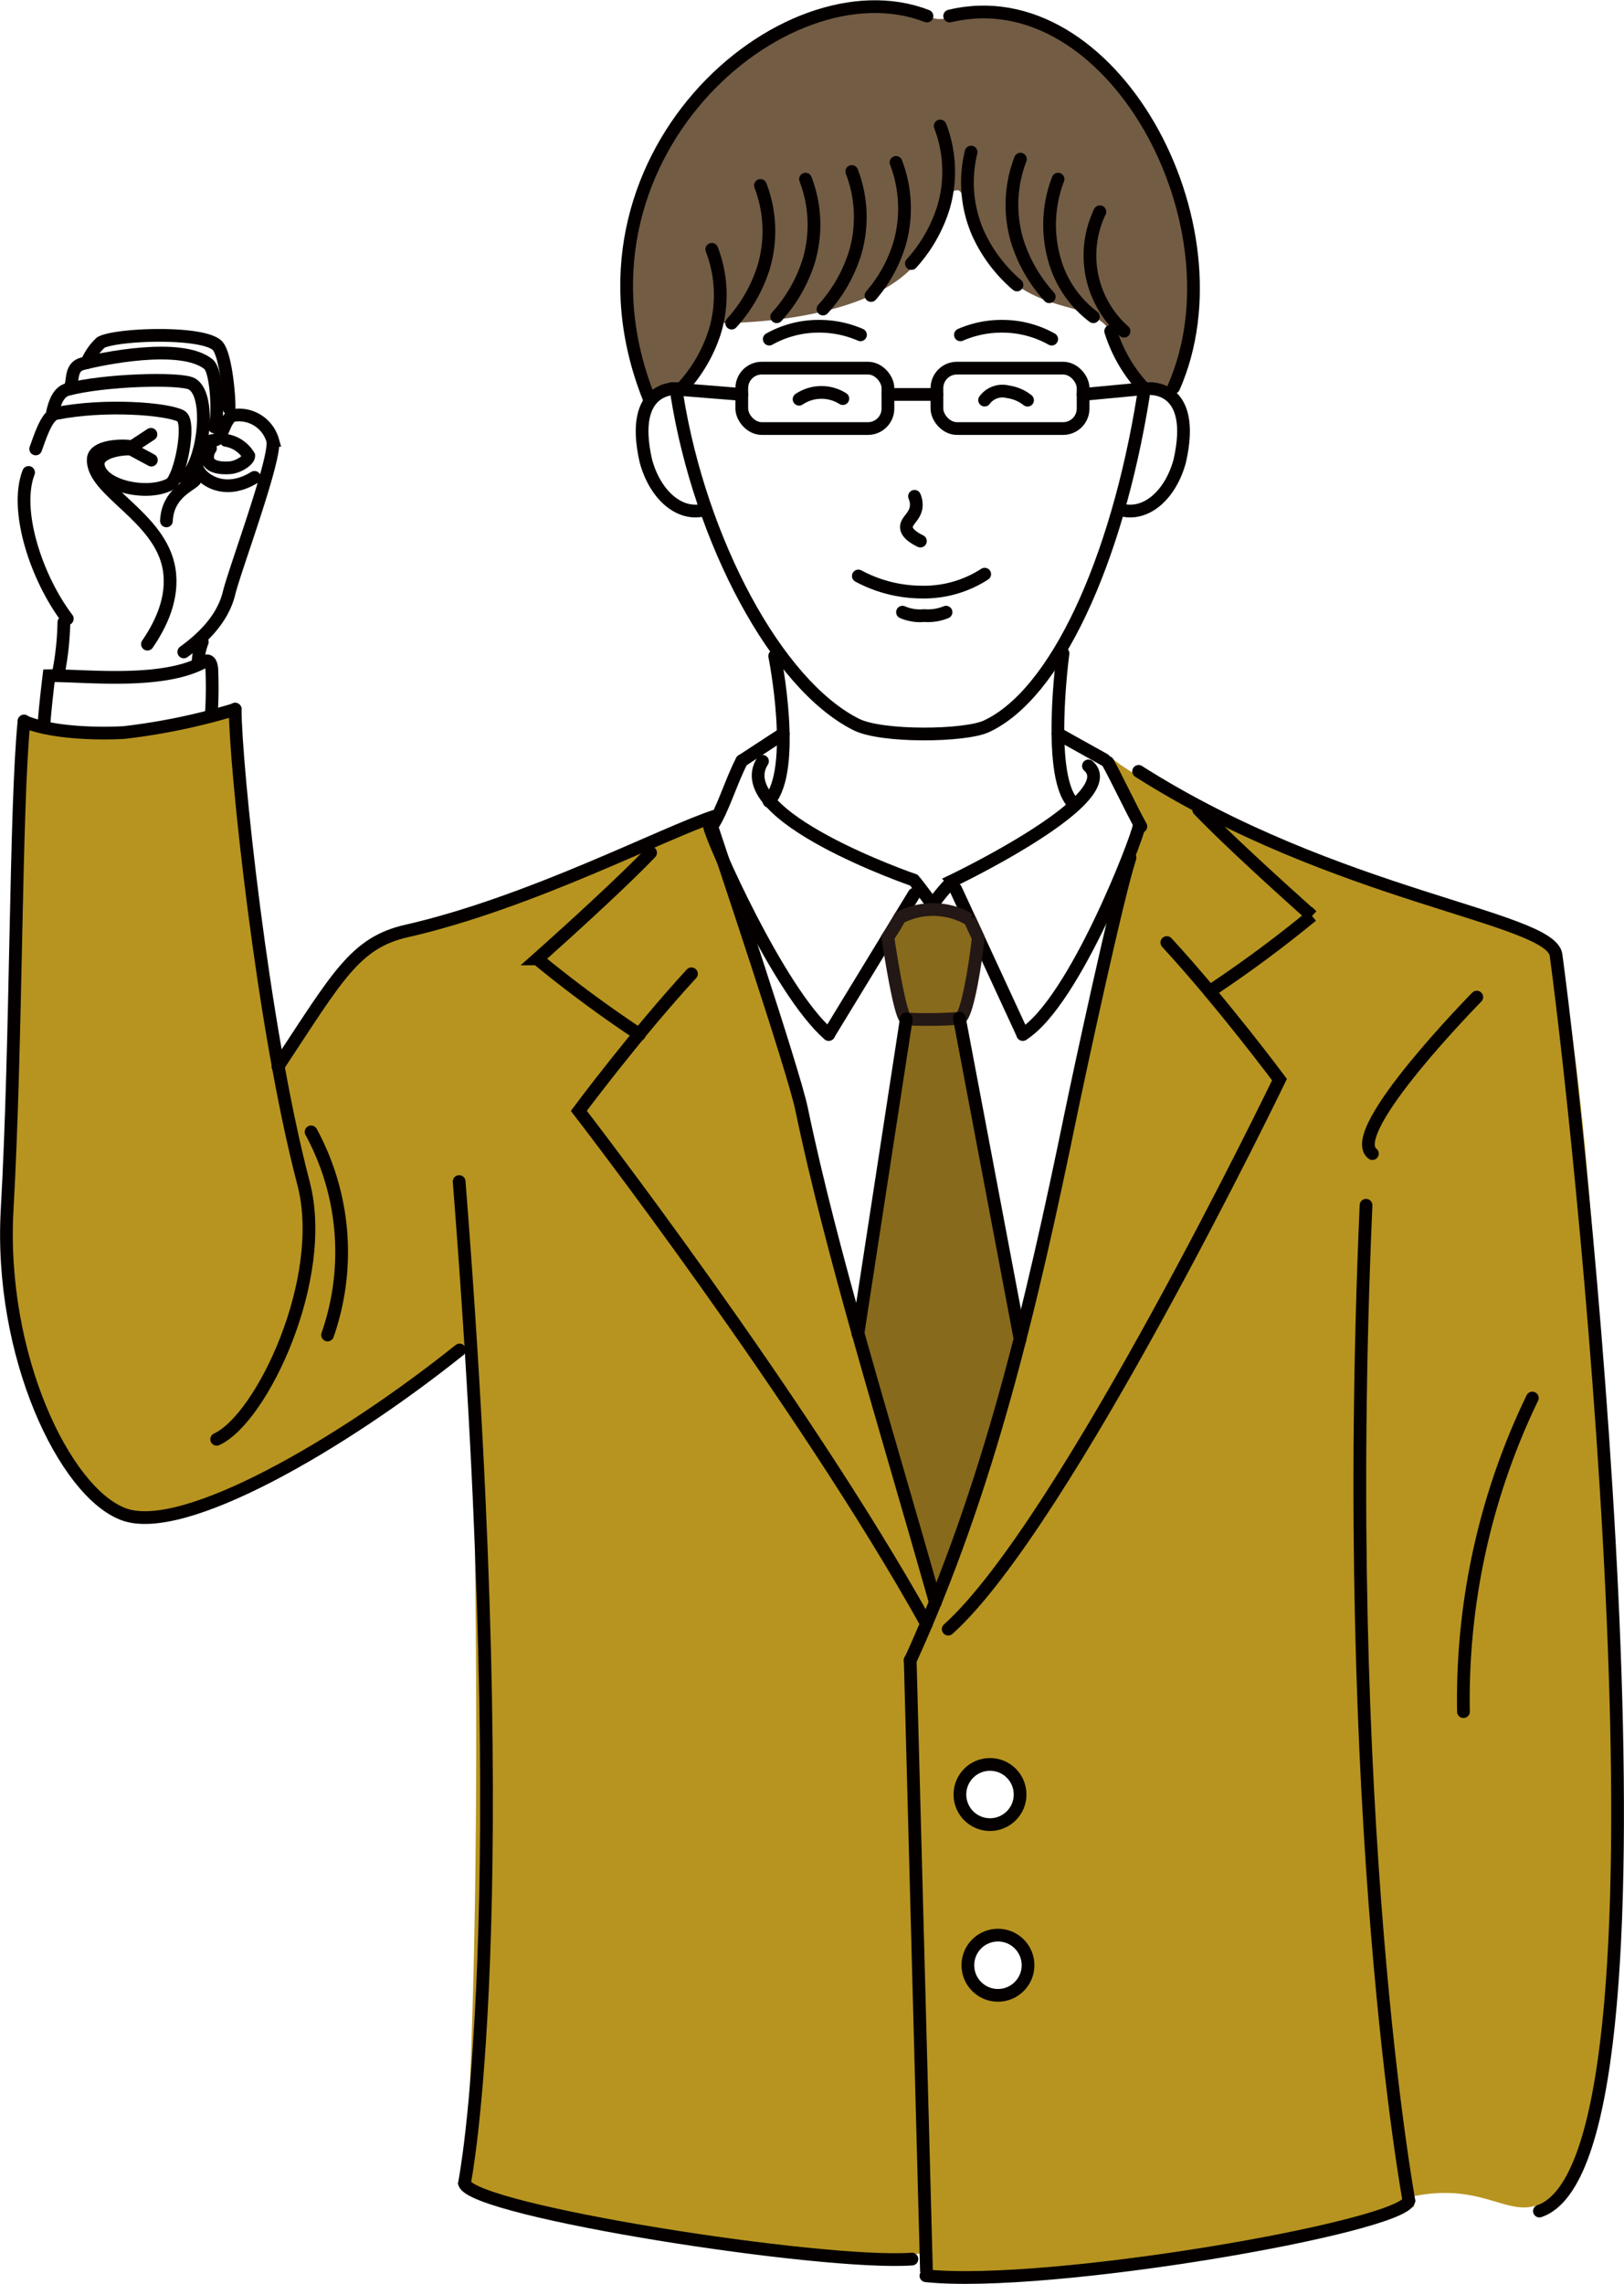 <svg xmlns="http://www.w3.org/2000/svg" width="153.092" height="215.205" viewBox="0 0 153.092 215.205">
  <g id="グループ_3607" data-name="グループ 3607" transform="translate(0.486 0.625)">
    <path id="パス_28775" data-name="パス 28775" d="M569.889,556.767c7.146-10.717,1.282-113.4-2.812-114.881-8.084-2.925-35.356-12.842-41.037-17.412-1.235-.994,2.852,4.977,2.54,6.145C524.852,444.55,513,501.341,509.22,502.787c-.994.382-20.07-73.665-21.557-72.895-13.1,6.792-29.958,10.363-31.97,12.178-3.859,3.482-8,10.5-8,10.5-1.484-1.039-4.505-32.991-4.505-32.991-16.621,4.585-19.892-.034-19.892,1.125,0,29.459-8.032,64.354,10.045,75.055,3.04,1.8,10.512-2.293,19.889-7.382,10.374-5.627,12.091-10.969,12.167-8.186,1.46,52.829-.57,78.392-.57,78.392,6.394,3.529,33.4,7.286,43.378,6.607l.35,1.731c1.339,1.8,34.285-.6,45.8-6.148,0,0-5.1-40.142-4.922-66.708,0,0-.614,66.924,4.621,65.788C563.132,557.884,564.376,565.032,569.889,556.767Zm-58.173-35.229a2.835,2.835,0,1,1,2.835,2.837A2.835,2.835,0,0,1,511.716,521.538ZM515.3,540.5a2.836,2.836,0,1,1,2.835-2.837A2.835,2.835,0,0,1,515.3,540.5Z" transform="translate(-421.519 -353.51)" fill="#b79420"/>
    <path id="パス_28776" data-name="パス 28776" d="M468.2,406.023c-5.321-9.242-.686-27.213,11.59-34.071,7.349-4.107,14.589-1.784,15.563-1.655,1.628.217,6.888-2.189,14.572,3.458,10.6,7.794,11.283,25.965,7.219,31.924-.349.512-1.822-.243-2.343-.536-1.8-1.012-1.8-3.812-3.062-5.423-1.9-2.438-4.365-1.8-7.845-3.691-4.652-2.531-5.639-9.5-6.551-9.583-1.636-.146-1.287,4.512-4.751,7.7-5.427,5-17.686,4.808-17.686,4.808-.889,1.563-3.517,6.014-3.517,6.014A18.99,18.99,0,0,0,468.2,406.023Z" transform="translate(-407.509 -369.142)" fill="#725c44"/>
    <path id="パス_28777" data-name="パス 28777" d="M487.532,441.924c-.914.86-4.782,29.321-4.782,30.171,0,1.477,6.2,24.189,6.975,24.189.367,0,5.334-11.144,8.428-24.8,0,0-5.981-29.65-6.3-29.642C491.58,441.85,488.917,440.621,487.532,441.924Z" transform="translate(-402.216 -346.551)" fill="#876a1b"/>
    <g id="グループ_766" data-name="グループ 766" transform="translate(63.34 36.674)">
      <path id="パス_372" data-name="パス 372" d="M469.688,397.126c2.186,13.607,9.37,27.216,16.915,30.97,2.422,1.2,10.212,1.1,12.24.165,6.493-3,12.271-15.411,14.8-31.135" transform="translate(-469.688 -397.126)" fill="none" stroke="#040000" stroke-linecap="round" stroke-width="1.2"/>
    </g>
    <path id="パス_373" data-name="パス 373" d="M470.475,396.607s-4.606-.433-2.947,6.826c.856,3.124,3.042,5.06,5.255,4.651" transform="translate(-407.125 -360.613)" fill="none" stroke="#040000" stroke-linecap="round" stroke-width="1.2"/>
    <g id="グループ_769" data-name="グループ 769" transform="translate(62.477 8.412)">
      <path id="パス_379" data-name="パス 379" d="M469.03,395.666" transform="translate(-469.03 -369.286)" fill="none" stroke="#040000" stroke-linecap="round" stroke-width="1.2"/>
      <path id="パス_379-2" data-name="パス 379" d="M499.747,375.625" transform="translate(-459.314 -375.625)" fill="none" stroke="#040000" stroke-linecap="round" stroke-width="1.2"/>
    </g>
    <path id="パス_381" data-name="パス 381" d="M476.258,429.447c2.687-3.026.542-13.687.542-13.687" transform="translate(-404.257 -354.579)" fill="none" stroke="#040000" stroke-linecap="round" stroke-width="1.2"/>
    <path id="パス_382" data-name="パス 382" d="M497.45,415.571s-1.638,12.007,1.116,14.267" transform="translate(-397.727 -354.639)" fill="none" stroke="#040000" stroke-linecap="round" stroke-width="1.2"/>
    <path id="パス_28778" data-name="パス 28778" d="M454.065,453.48c5.5,69.8.5,94.382.5,94.382.867,2.622,33.684,7.743,42.183,7.138" transform="translate(-411.268 -342.787)" fill="none" stroke="#040000" stroke-linecap="round" stroke-width="1.2"/>
    <path id="パス_28779" data-name="パス 28779" d="M476.283,393.323a9.516,9.516,0,0,1,4.582-1.211,9.729,9.729,0,0,1,4.017.807" transform="translate(-404.252 -361.998)" fill="none" stroke="#040000" stroke-linecap="round" stroke-width="1.2"/>
    <path id="パス_28780" data-name="パス 28780" d="M475.9,423.3c-3.3,5.172,14.268,11.2,14.268,11.2.371.416,1.479,1.931,1.479,1.931" transform="translate(-404.507 -352.204)" fill="none" stroke="#040000" stroke-linecap="round" stroke-width="1.2"/>
    <path id="パス_28781" data-name="パス 28781" d="M472.162,429.454c1.015-1.451,1.8-4.216,2.835-6.193" transform="translate(-405.55 -352.214)" fill="none" stroke="#040000" stroke-linecap="round" stroke-width="1.2"/>
    <line id="線_180" data-name="線 180" x1="8.054" y2="13.211" transform="translate(77.633 83.621)" fill="none" stroke="#040000" stroke-linecap="round" stroke-width="1.2"/>
    <path id="パス_28782" data-name="パス 28782" d="M529.033,455.178c-2.544,58.023,4.042,93.79,4.042,93.79-.8,2.5-34.034,8.277-45.53,7.067" transform="translate(-400.745 -342.25)" fill="none" stroke="#040000" stroke-linecap="round" stroke-width="1.2"/>
    <path id="パス_28783" data-name="パス 28783" d="M521.227,495.167" transform="translate(-390.091 -329.556)" fill="none" stroke="#040000" stroke-linecap="round" stroke-width="1.2"/>
    <path id="パス_28784" data-name="パス 28784" d="M529.449,440.2s-12.522,12.7-9.839,14.747" transform="translate(-390.722 -346.883)" fill="none" stroke="#040000" stroke-linecap="round" stroke-width="1.2"/>
    <path id="パス_28785" data-name="パス 28785" d="M469.68,396.606" transform="translate(-406.331 -360.576)" fill="none" stroke="#040000" stroke-linecap="round" stroke-width="1.2"/>
    <path id="パス_28786" data-name="パス 28786" d="M502.816,396.585" transform="translate(-395.882 -360.583)" fill="none" stroke="#040000" stroke-linecap="round" stroke-width="1.2"/>
    <path id="パス_28787" data-name="パス 28787" d="M482.669,410.065a12.758,12.758,0,0,0,5.955,1.518,10.55,10.55,0,0,0,5.955-1.689" transform="translate(-402.24 -356.424)" fill="none" stroke="#040000" stroke-linecap="round" stroke-width="1.2"/>
    <path id="パス_373-2" data-name="パス 373" d="M504.011,396.607s4.606-.433,2.948,6.826c-.856,3.124-3.043,5.06-5.255,4.651" transform="translate(-396.235 -360.613)" fill="none" stroke="#040000" stroke-linecap="round" stroke-width="1.2"/>
    <line id="線_181" data-name="線 181" y1="2.547" x2="3.903" transform="translate(69.445 68.504)" fill="none" stroke="#040000" stroke-linecap="round" stroke-width="1.2"/>
    <path id="パス_28788" data-name="パス 28788" d="M502.756,423.634c3.463,3.032-12.78,10.8-12.78,10.8a17.361,17.361,0,0,0-2.215,2.718" transform="translate(-400.637 -352.099)" fill="none" stroke="#040000" stroke-linecap="round" stroke-width="1.2"/>
    <path id="パス_28789" data-name="パス 28789" d="M503.66,429.417c-.939-1.7-2.314-4.61-3.112-6.038" transform="translate(-396.599 -352.176)" fill="none" stroke="#040000" stroke-linecap="round" stroke-width="1.2"/>
    <line id="線_182" data-name="線 182" x2="6.325" y2="13.684" transform="translate(89.608 83.149)" fill="none" stroke="#040000" stroke-linecap="round" stroke-width="1.2"/>
    <line id="線_183" data-name="線 183" x1="4.382" y1="2.443" transform="translate(99.239 68.504)" fill="none" stroke="#040000" stroke-linecap="round" stroke-width="1.2"/>
    <path id="パス_28790" data-name="パス 28790" d="M532.533,468.933a65.274,65.274,0,0,0-6.491,29.545" transform="translate(-388.57 -337.841)" fill="none" stroke="#040000" stroke-linecap="round" stroke-width="1.2"/>
    <path id="パス_28791" data-name="パス 28791" d="M478.42,397.488a3.781,3.781,0,0,1,4.123-.058" transform="translate(-403.577 -360.5)" fill="none" stroke="#040000" stroke-linecap="round" stroke-width="1.2"/>
    <path id="パス_28792" data-name="パス 28792" d="M435.733,414.75a5.97,5.97,0,0,0-.4,2.078" transform="translate(-417.15 -354.894)" fill="none" stroke="#040000" stroke-linecap="round" stroke-width="1.2"/>
    <path id="パス_28793" data-name="パス 28793" d="M425.841,413.346a27.185,27.185,0,0,1-.483,4.619" transform="translate(-420.305 -355.337)" fill="none" stroke="#040000" stroke-linecap="round" stroke-width="1.2"/>
    <path id="パス_28794" data-name="パス 28794" d="M423.27,420.436c-.829,8.3-.691,30.059-1.593,46.034-.773,13.7,5.413,26.642,10.985,28.707,5.63,2.088,20.565-6.6,31.669-15.478" transform="translate(-421.49 -353.136)" fill="none" stroke="#040000" stroke-linecap="round" stroke-width="1.2"/>
    <path id="パス_28795" data-name="パス 28795" d="M440.067,421.289a39.28,39.28,0,0,0,.063-4.146c0-.6-.147-1.277-.729-.953-3.982,2.21-11.432,1.258-14.631,1.315,0,0-.474,3.911-.474,4.882" transform="translate(-420.641 -354.468)" fill="none" stroke="#040000" stroke-linecap="round" stroke-width="1.2"/>
    <path id="パス_28796" data-name="パス 28796" d="M436.668,488.379c4.246-1.936,10.545-15.152,8.186-24.125-3.905-14.856-6.441-39.534-6.441-44.673" transform="translate(-416.728 -353.401)" fill="none" stroke="#040000" stroke-linecap="round" stroke-width="1.2"/>
    <path id="パス_28797" data-name="パス 28797" d="M442.778,419.581a59.7,59.7,0,0,1-10.456,2.18c-2.826.158-7.028,0-9.451-1.054" transform="translate(-421.092 -353.372)" fill="none" stroke="#040000" stroke-linecap="round" stroke-width="1.2"/>
    <path id="パス_28798" data-name="パス 28798" d="M495.763,397.6a3.807,3.807,0,0,0-1.83-.787,2.091,2.091,0,0,0-2.217.779" transform="translate(-399.384 -360.522)" fill="none" stroke="#040000" stroke-linecap="round" stroke-width="1.2"/>
    <path id="パス_28799" data-name="パス 28799" d="M431.171,400.736c-.651-.078-3.3-.066-3.343,1.24-.111,2.989,6.329,5.372,7.152,10.333.458,2.762-.829,5.307-2.043,7.076" transform="translate(-419.524 -359.321)" fill="none" stroke="#040000" stroke-linecap="round" stroke-width="1.2"/>
    <path id="パス_28800" data-name="パス 28800" d="M423.706,401.846c.33-.865,1-3.158,1.9-3.338,4.633-.924,10.478-.453,11.792.238.985.516-.079,5.9-1.021,6.417-2.067,1.136-6.482.236-6.77-1.76-.19-1.316,2.314-1.576,2.867-1.551" transform="translate(-420.828 -360.174)" fill="none" stroke="#040000" stroke-linecap="round" stroke-width="1.2"/>
    <path id="パス_28801" data-name="パス 28801" d="M426.952,416.392c-2.9-3.819-5.027-10.2-3.653-13.784" transform="translate(-421.092 -358.722)" fill="none" stroke="#040000" stroke-linecap="round" stroke-width="1.2"/>
    <path id="パス_28802" data-name="パス 28802" d="M424.915,399c.205-.917.566-1.9,1.4-2.127,3.372-.908,10.638-1.125,11.724-.533,1.631.89,1.294,5.852-.034,8.118-.253.432-1.008.605-1.537.694" transform="translate(-420.445 -360.799)" fill="none" stroke="#040000" stroke-linecap="round" stroke-width="1.2"/>
    <path id="パス_28803" data-name="パス 28803" d="M426.211,397.139c.233-.584-.018-1.8,1.107-2.1,1.652-.434,9.284-2.057,11.882.037.86.692.956,5.5.558,5.914" transform="translate(-420.035 -361.391)" fill="none" stroke="#040000" stroke-linecap="round" stroke-width="1.2"/>
    <path id="パス_28804" data-name="パス 28804" d="M434.312,420.82c1.512-1.1,3.632-2.926,4.267-5.544.549-2.255,4.5-12.8,4.113-14.389a3.3,3.3,0,0,0-3.874-2.313c-.812.662-.831,2.234-1.681,2.313-.8.074-1.578.787-1.578,2.435,0,.817,2.252,3.006,5.417,1.053" transform="translate(-417.473 -360.025)" fill="none" stroke="#040000" stroke-linecap="round" stroke-width="1.2"/>
    <path id="パス_28805" data-name="パス 28805" d="M435.745,403.167c-.411.491-2.567,1.247-2.676,3.829" transform="translate(-417.866 -358.544)" fill="none" stroke="#040000" stroke-linecap="round" stroke-width="1.2"/>
    <path id="パス_28806" data-name="パス 28806" d="M445,468.991a23.706,23.706,0,0,0-1.552-19.133" transform="translate(-414.606 -343.841)" fill="none" stroke="#040000" stroke-linecap="round" stroke-width="1.2"/>
    <path id="パス_28807" data-name="パス 28807" d="M485.831,412.617a4.182,4.182,0,0,0,2.052.321,4.483,4.483,0,0,0,2.051-.321" transform="translate(-401.24 -355.565)" fill="none" stroke="#040000" stroke-linecap="round" stroke-width="1.2"/>
    <path id="パス_28808" data-name="パス 28808" d="M472,427.966c.12,1.035,6.518,15.544,11.239,19.608" transform="translate(-405.602 -350.737)" fill="none" stroke="#040000" stroke-linecap="round" stroke-width="1.2"/>
    <path id="パス_28809" data-name="パス 28809" d="M505.408,427.966c-.12,1.035-6.046,16.537-10.956,19.608" transform="translate(-398.525 -350.737)" fill="none" stroke="#040000" stroke-linecap="round" stroke-width="1.2"/>
    <path id="パス_28810" data-name="パス 28810" d="M470.336,429.856c-3.449,3.6-10.675,10.005-10.675,10.005a117.337,117.337,0,0,0,9.625,7.115" transform="translate(-409.494 -350.14)" fill="none" stroke="#040000" stroke-linecap="round" stroke-width="1.2"/>
    <path id="パス_28811" data-name="パス 28811" d="M473.258,438.55c-5.28,5.736-10.617,12.914-10.617,12.914s20.9,27.021,32.781,48.326" transform="translate(-408.562 -347.429)" fill="none" stroke="#040000" stroke-linecap="round" stroke-width="1.2"/>
    <path id="パス_28812" data-name="パス 28812" d="M507.11,430.247c-1.186,3.591-4.79,20.326-5.556,24.048-3.754,18.228-7.756,35.353-15.17,51.606" transform="translate(-401.074 -350.052)" fill="none" stroke="#040000" stroke-linecap="round" stroke-width="1.2"/>
    <path id="パス_28813" data-name="パス 28813" d="M507.058,426.77c3.449,3.6,10.675,10,10.675,10a116.962,116.962,0,0,1-9.624,7.115" transform="translate(-394.55 -351.112)" fill="none" stroke="#040000" stroke-linecap="round" stroke-width="1.2"/>
    <path id="パス_28814" data-name="パス 28814" d="M509.728,436.313c5.281,5.736,10.619,12.913,10.619,12.913S500.1,491.169,489.119,501" transform="translate(-400.218 -348.135)" fill="none" stroke="#040000" stroke-linecap="round" stroke-width="1.2"/>
    <path id="パス_28815" data-name="パス 28815" d="M471.805,426.933c1.172,3.554,7.915,23.58,8.68,27.262,2.824,13.591,7.812,29.56,12.614,46.491" transform="translate(-405.407 -350.331)" fill="none" stroke="#040000" stroke-linecap="round" stroke-width="1.2"/>
    <path id="パス_28816" data-name="パス 28816" d="M502.775,424.124c18.7,11.882,38.875,13.719,39.354,17.308,2.77,20.708,12.36,113.582-1.568,118.332" transform="translate(-395.927 -352.073)" fill="none" stroke="#040000" stroke-linecap="round" stroke-width="1.2"/>
    <path id="パス_28817" data-name="パス 28817" d="M482.4,427.025c-4.832,1.537-17.472,8.2-29.207,10.865-4.872,1.108-6.515,4.3-12.119,12.772" transform="translate(-415.358 -350.801)" fill="none" stroke="#040000" stroke-linecap="round" stroke-width="1.2"/>
    <line id="線_184" data-name="線 184" x2="1.53" y2="57.527" transform="translate(85.318 155.765)" fill="none" stroke="#040000" stroke-linecap="round" stroke-width="1.2"/>
    <ellipse id="楕円形_556" data-name="楕円形 556" cx="2.837" cy="2.837" rx="2.837" ry="2.837" transform="translate(90.003 165.607)" fill="none" stroke="#040000" stroke-linecap="round" stroke-width="1.2"/>
    <ellipse id="楕円形_557" data-name="楕円形 557" cx="2.837" cy="2.837" rx="2.837" ry="2.837" transform="translate(90.752 181.692)" fill="none" stroke="#040000" stroke-linecap="round" stroke-width="1.2"/>
    <path id="パス_28818" data-name="パス 28818" d="M484.783,436.532s1.12,7.65,1.736,7.707a43.382,43.382,0,0,0,5.01-.062c.665-.007,1.445-4.608,1.776-7.586l-.794-1.715a6.784,6.784,0,0,0-6.605-.186A18.86,18.86,0,0,1,484.783,436.532Z" transform="translate(-401.572 -348.857)" fill="#876a1b" stroke="#231815" stroke-width="1.2"/>
    <line id="線_185" data-name="線 185" x1="4.562" y2="29.669" transform="translate(80.389 95.362)" fill="none" stroke="#040000" stroke-linecap="round" stroke-width="1.2"/>
    <line id="線_186" data-name="線 186" x2="5.723" y2="30.242" transform="translate(89.953 95.3)" fill="none" stroke="#040000" stroke-linecap="round" stroke-width="1.2"/>
    <rect id="長方形_1016" data-name="長方形 1016" width="13.778" height="5.691" rx="1.883" transform="translate(69.441 34.059)" fill="none" stroke="#040000" stroke-linecap="round" stroke-width="1.2"/>
    <rect id="長方形_1017" data-name="長方形 1017" width="13.778" height="5.691" rx="1.883" transform="translate(87.838 34.059)" fill="none" stroke="#040000" stroke-linecap="round" stroke-width="1.2"/>
    <line id="線_187" data-name="線 187" x2="6.677" y2="0.536" transform="translate(62.772 36.002)" fill="none" stroke="#040000" stroke-linecap="round" stroke-width="1.2"/>
    <line id="線_188" data-name="線 188" x2="4.633" transform="translate(83.213 36.538)" fill="none" stroke="#040000" stroke-linecap="round" stroke-width="1.2"/>
    <line id="線_189" data-name="線 189" y1="0.536" x2="5.67" transform="translate(101.61 36.002)" fill="none" stroke="#040000" stroke-linecap="round" stroke-width="1.2"/>
    <g id="グループ_769-2" data-name="グループ 769" transform="translate(58.586)">
      <path id="パス_379-3" data-name="パス 379" d="M494.388,370.122c-13.483-5.249-35.159,13.546-26.208,35.993" transform="translate(-466.077 -369.234)" fill="none" stroke="#040000" stroke-linecap="round" stroke-width="1.2"/>
      <path id="パス_380" data-name="パス 380" d="M489.21,370c15.2-3.661,27.887,19.664,21.12,34.988" transform="translate(-458.759 -369.113)" fill="none" stroke="#040000" stroke-linecap="round" stroke-width="1.2"/>
    </g>
    <path id="パス_28819" data-name="パス 28819" d="M485.93,380.386a12.122,12.122,0,0,1,.383,7.486,13.248,13.248,0,0,1-2.737,5.049" transform="translate(-401.95 -365.707)" fill="none" stroke="#040000" stroke-linecap="round" stroke-width="1.2"/>
    <path id="パス_28820" data-name="パス 28820" d="M482.85,381.035a11.981,11.981,0,0,1,.3,7.712,14.034,14.034,0,0,1-3.016,5.247" transform="translate(-403.037 -365.502)" fill="none" stroke="#040000" stroke-linecap="round" stroke-width="1.2"/>
    <path id="パス_28821" data-name="パス 28821" d="M479.532,381.583a11.962,11.962,0,0,1,.3,7.712,14.06,14.06,0,0,1-3.014,5.248" transform="translate(-404.083 -365.328)" fill="none" stroke="#040000" stroke-linecap="round" stroke-width="1.2"/>
    <path id="パス_28822" data-name="パス 28822" d="M476.3,382.036a11.969,11.969,0,0,1,.3,7.712A14.057,14.057,0,0,1,473.585,395" transform="translate(-405.101 -365.185)" fill="none" stroke="#040000" stroke-linecap="round" stroke-width="1.2"/>
    <path id="パス_28823" data-name="パス 28823" d="M472.815,386.606a11.962,11.962,0,0,1,.3,7.712,14.053,14.053,0,0,1-3.014,5.247" transform="translate(-406.201 -363.739)" fill="none" stroke="#040000" stroke-linecap="round" stroke-width="1.2"/>
    <path id="パス_28824" data-name="パス 28824" d="M500.751,392.465a14.034,14.034,0,0,0,3.014,5.247" transform="translate(-396.534 -361.886)" fill="none" stroke="#040000" stroke-linecap="round" stroke-width="1.2"/>
    <path id="パス_28825" data-name="パス 28825" d="M497.171,381.583a11.962,11.962,0,0,0-.3,7.712,10.116,10.116,0,0,0,3.629,5.248" transform="translate(-397.916 -365.328)" fill="none" stroke="#040000" stroke-linecap="round" stroke-width="1.2"/>
    <path id="パス_28826" data-name="パス 28826" d="M500.2,383.916a9.527,9.527,0,0,0,2.28,11.253" transform="translate(-397.003 -364.59)" fill="none" stroke="#040000" stroke-linecap="round" stroke-width="1.2"/>
    <path id="パス_28827" data-name="パス 28827" d="M489.184,377.777a11.963,11.963,0,0,1,.3,7.712,14.062,14.062,0,0,1-3.014,5.247" transform="translate(-401.039 -366.532)" fill="none" stroke="#040000" stroke-linecap="round" stroke-width="1.2"/>
    <path id="パス_28828" data-name="パス 28828" d="M494.473,380.152a11.962,11.962,0,0,0-.3,7.712,14.046,14.046,0,0,0,3.014,5.247" transform="translate(-398.766 -365.781)" fill="none" stroke="#040000" stroke-linecap="round" stroke-width="1.2"/>
    <path id="パス_28829" data-name="パス 28829" d="M490.83,379.647a11.965,11.965,0,0,0,.674,7.689,14.061,14.061,0,0,0,3.65,4.827" transform="translate(-399.772 -365.941)" fill="none" stroke="#040000" stroke-linecap="round" stroke-width="1.2"/>
    <path id="パス_28830" data-name="パス 28830" d="M486.875,404.317a2.025,2.025,0,0,1,.165.9c-.063,1.011-.968,1.378-.927,2.039.018.305.245.756,1.316,1.278" transform="translate(-401.15 -358.181)" fill="none" stroke="#040000" stroke-linecap="round" stroke-width="1.2"/>
    <path id="パス_28831" data-name="パス 28831" d="M498.586,393.323A9.515,9.515,0,0,0,494,392.112a9.735,9.735,0,0,0-4.017.807" transform="translate(-399.931 -361.998)" fill="none" stroke="#040000" stroke-linecap="round" stroke-width="1.2"/>
    <path id="パス_28832" data-name="パス 28832" d="M427.371,395.335a5.355,5.355,0,0,1,1.315-1.9c1.431-.788,9.373-1.083,10.931.238.842.715,1.2,4.894,1.156,5.969" transform="translate(-419.668 -361.791)" fill="none" stroke="#040000" stroke-linecap="round" stroke-width="1.2"/>
    <line id="線_190" data-name="線 190" x1="1.855" y2="1.217" transform="translate(11.889 40.294)" fill="none" stroke="#040000" stroke-linecap="round" stroke-width="1.2"/>
    <line id="線_191" data-name="線 191" x1="1.799" y1="0.971" transform="translate(11.985 41.753)" fill="none" stroke="#040000" stroke-linecap="round" stroke-width="1.2"/>
    <path id="パス_28833" data-name="パス 28833" d="M437.756,400.308a3.056,3.056,0,0,1,2.144,1.451c.024.391-.944,1.068-1.788,1.129-.608.046-1.781.025-2.052-.683a1.371,1.371,0,0,1,.228-1.14" transform="translate(-416.937 -359.444)" fill="none" stroke="#040000" stroke-linecap="round" stroke-width="1.2"/>
  </g>
</svg>
